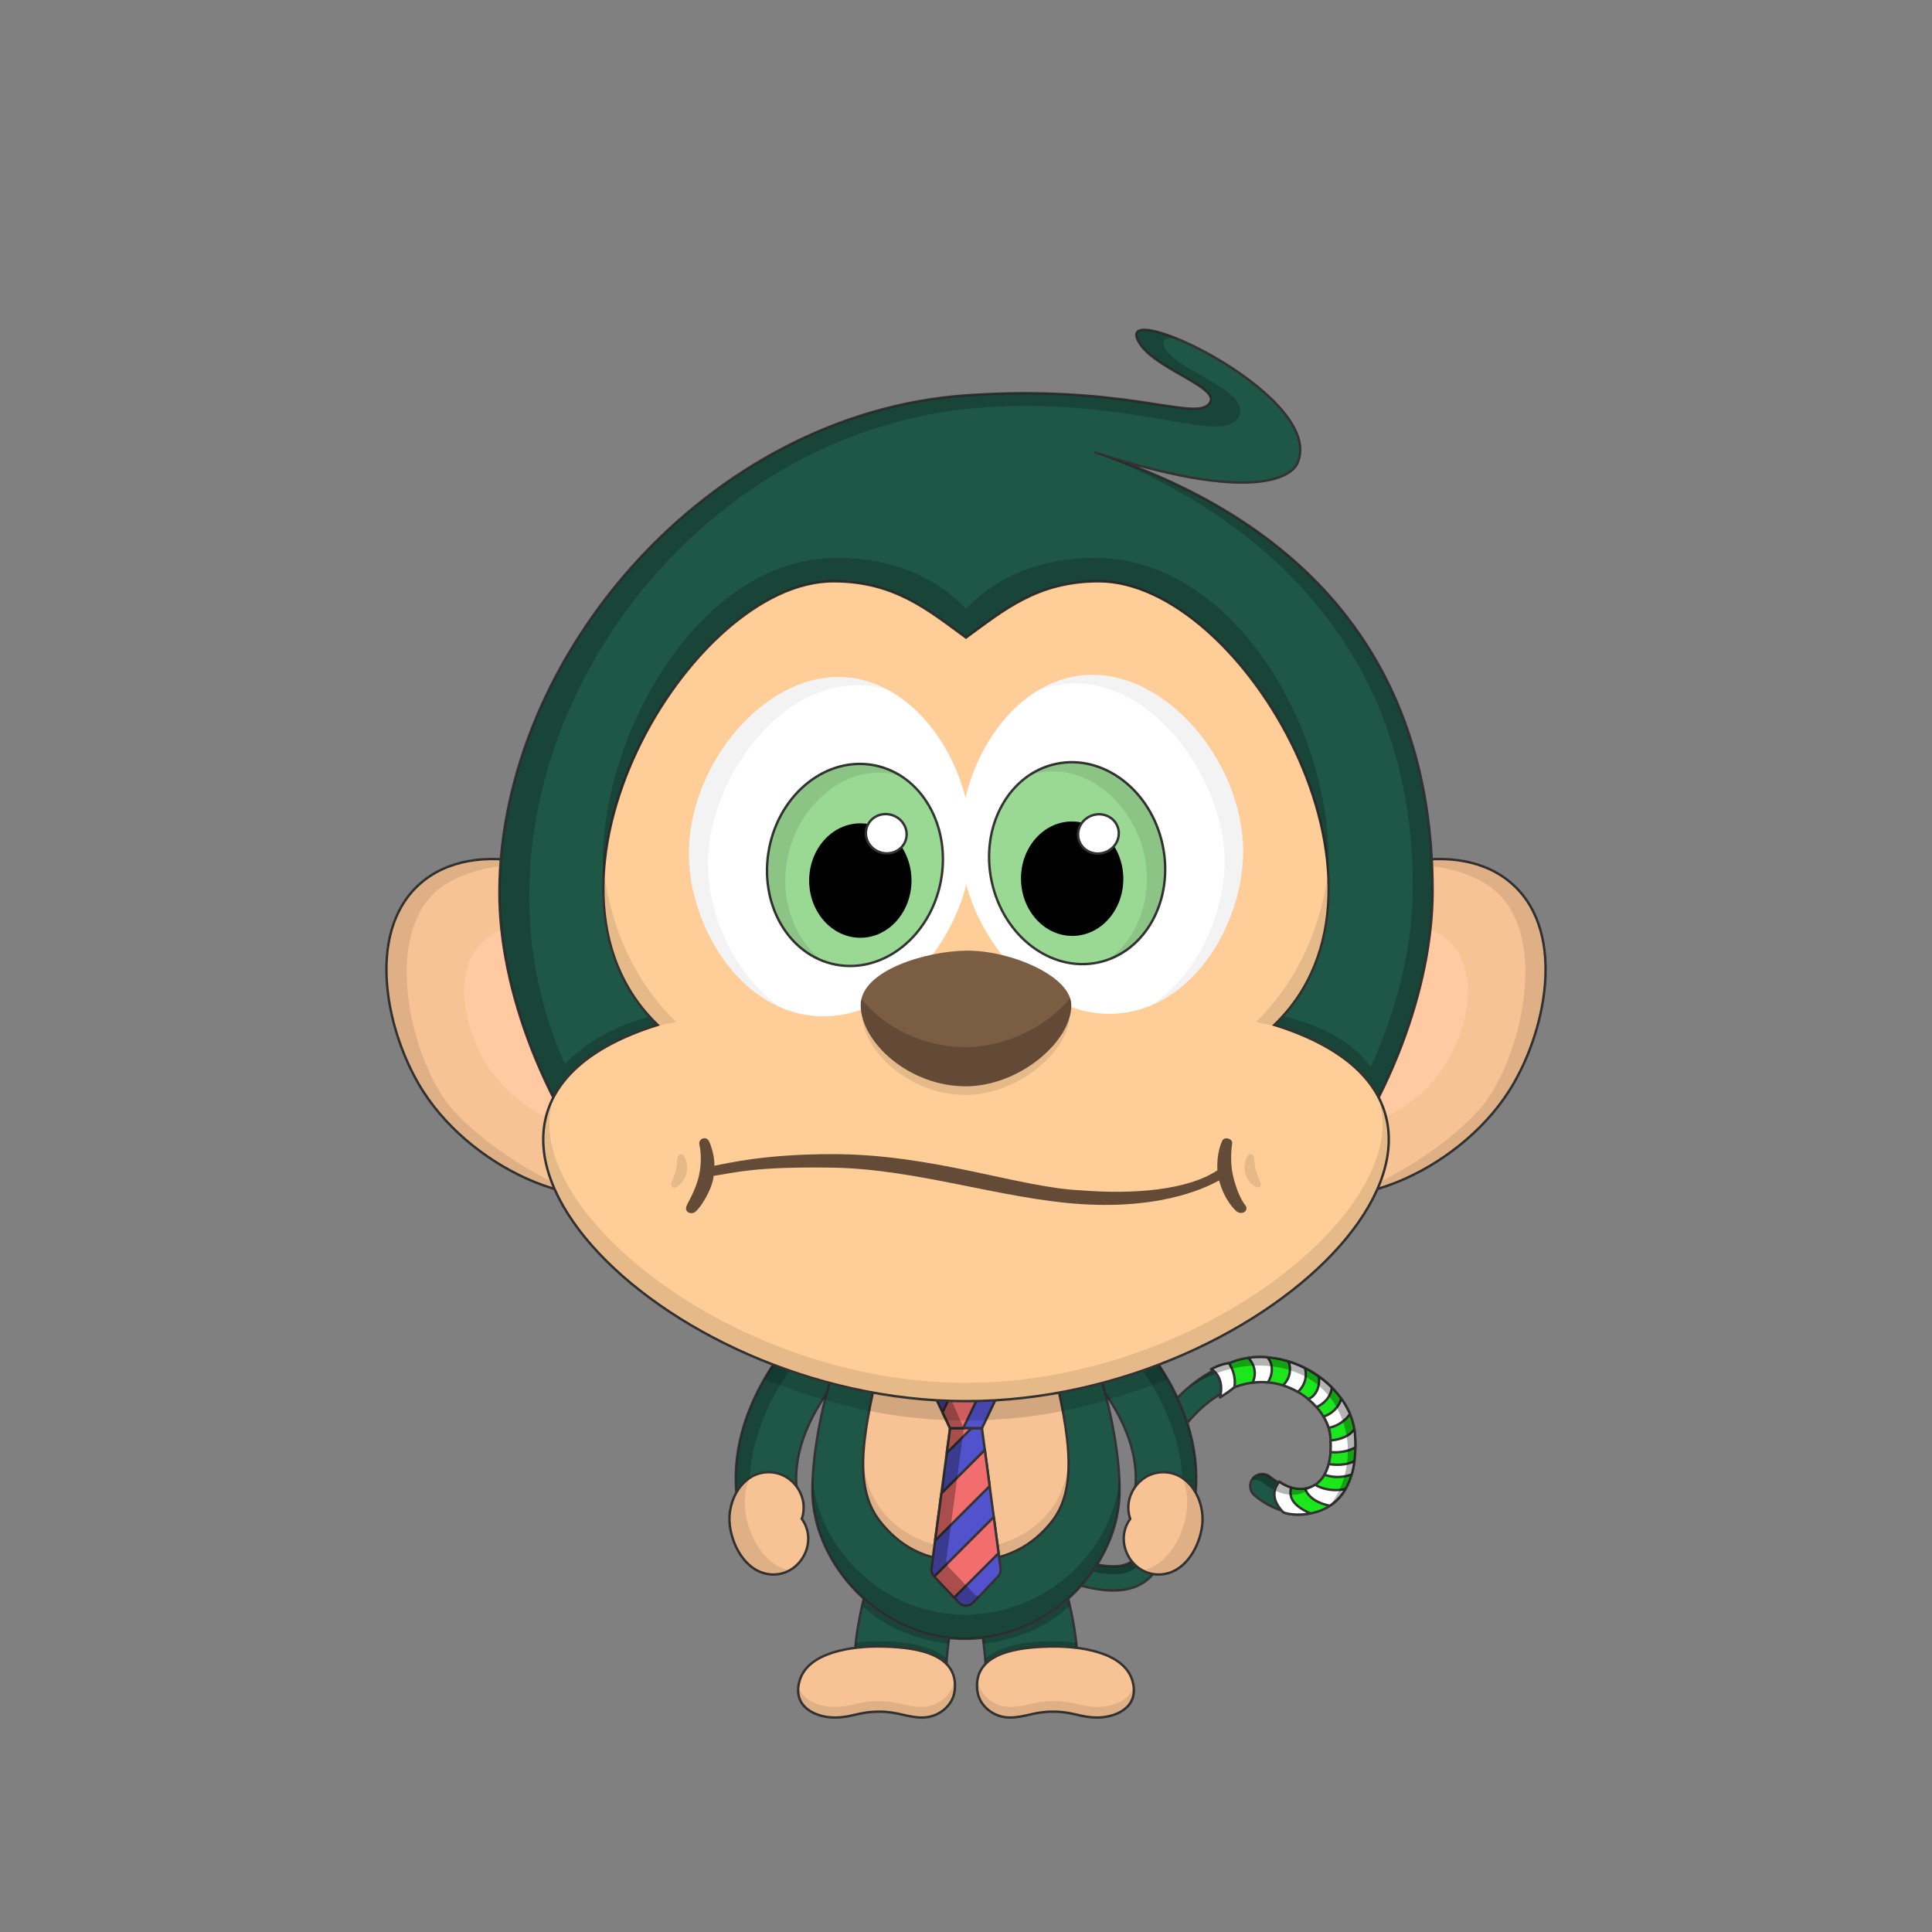 <?xml version="1.0"?><svg viewBox="0 0 4000 4000" xmlns="http://www.w3.org/2000/svg" xmlns:xlink="http://www.w3.org/1999/xlink"><rect x="0" y="0" width="4000" height="4000" fill="#808080" stroke="none"/><g id="tail" fill="none"><path d="M2275.11 3290.64c-50.77-7.42-115.16-32.27-196.86-76-11.87-6.35-16.67-21.85-10.25-33.84 6.35-11.87 21.85-16.66 33.84-10.25 75.45 40.37 136.18 64.12 180.5 70.6 28.93 4.23 49.75 1 61.88-9.64 13.61-11.92 12.39-33 8.83-72.39-4.17-46.12-9.36-103.53 19.78-169.51 44-99.72 153.63-194.53 269.09-176.7 73.33 11.36 143.6 66.19 159.73 140.59 13.73 63.36-6.02 150.17-73.53 174.43-44.77 16-95.93-2.36-130.84-32.08-10.44-8.68-11.95-25-3.06-35.44 8.81-10.34 25.15-11.64 35.48-2.62.43.36 43.66 36.65 81.49 23.06 42.84-15.38 49.77-78.95 41.56-116.78-11.75-54.23-65.6-93.57-118.51-101.77-92.84-14.33-180.8 68.49-215.72 147.49-23.91 54.16-19.56 102.32-15.72 144.81 4 43.84 7.71 85.25-25.67 114.5-27.66 24.4-67.07 26.8-102.02 21.54z" fill="#1e5746" stroke="#333" stroke-width="5" stroke-miterlimit="10"/><path d="M2787.15 2965.67c11.06 51.03 1.18 114.55-37.82 152.08 51.41-33.69 65.07-107.55 52.82-164.08-16.13-74.4-86.39-129.24-159.73-140.6-66.26-10.23-131.78 18.56-181.54 60.82 114.12-80.75 293.29-60.35 326.27 91.78z" fill="#000" fill-opacity="0.29"/><path d="M2718.12 3078.2c-27.03 31.45-75.59 15.27-102.89-8.23a25.04 25.04 0 00-23.13-5 25.2 25.2 0 0119.93-12.89 25.03 25.03 0 0118.2 5.88c22.07 19.51 59.84 35.18 87.89 20.24zM2074 3173.64c3.5-3 15.5-9 23-5.5 6.98 3.26 15.34 7.39 24.73 12.03 49.42 24.42 127.47 62.97 183.77 62.97 50 0 54.5-25 47.5-91a442 442 0 003.06 12.51c9.62 37.75 24.09 94.49-50.56 94.49-81.5 0-208.79-70.57-231.5-85.5z" fill="#000" fill-opacity="0.29"/></g><g id="tailAcc" fill="none"><path d="m2555.5 2872c-5 4.5-16.5 13-29.5 21 7-28.5-3-50-18.5-58 4.5-3 19.5-10.5 37.5-13 108.5-46 253.2 41.18 260.5 148.5 12.74 187.39-133.5 169-148.5 160.5-21-21-24.5-43.5-8.5-63.5 46 33 117 17 105.5-97-5.63-55.86-91-138.5-198.5-98.5z" fill="#1be71c" stroke="#333" stroke-linecap="round" stroke-linejoin="round" stroke-width="5"/><g fill="#fff"><path d="m2623.77 2810.04c-13.15-1.07-26.35-.76-39.34 1.08 8.96 9.71 19.53 27.99 9.1 51.47 10.86-1.33 21.39-1.47 31.51-.58 9.26-13.72 12.71-37.74-1.27-51.97z"/><path d="m2687 2881.69c-9.46-5.46-19.74-10.07-30.71-13.5 15.56-14.75 17.04-34.53 11.52-49.47 11.7 3.66 23.11 8.32 34.04 13.86 5.55 20.78-3.14 39.33-14.85 49.11z"/><path d="m2725.75 2913.27c-5.12-5.78-10.85-11.35-17.14-16.55 17.36-7.53 24.57-26.9 21.81-46.86 9.71 6.91 18.78 14.56 27.03 22.83-2.23 21.72-18.72 34.55-31.7 40.58z"/><path d="m2750.99 2956.14c-2.37-7.6-5.97-15.44-10.68-23.19 12.07-3.85 30.25-14.76 36.63-37.44 7.29 10.08 13.41 20.77 18.1 31.91-7.2 11.1-23.57 24.97-44.05 28.72z"/><path d="m2754.84 3006.34c.5-7.44.54-15.48.07-24.16 14.52-.92 36.95-6.02 49.27-23.24.61 3.82 1.06 7.68 1.32 11.56.62 9.16.87 17.84.76 26.04-11.22 6.81-31.17 12.01-51.42 9.8z"/><path d="m2742.12 3053.41c3.64-6.3 6.65-13.7 8.87-22.27 13.19 2.28 35.63 3.21 53.35-6.16-1.3 10.16-3.23 19.42-5.69 27.86-15.13 5.21-34.52 7.92-56.53.57z"/><path d="m2701.89 3081.97c7.42-1.15 14.55-3.74 21.06-7.93 12.99 8.17 37.03 14.95 63.26 8.45-9.06 15.7-20.5 27.03-32.82 35.09-20.83-4.31-43.45-14.08-51.5-35.61z"/><path d="m2713.33 3133.48c-26.98 5.22-50.75.68-56.33-2.48-21-21-24.5-43.5-8.5-63.5 7.67 5.5 16.03 9.64 24.59 12.19-3.77 16.1-1.84 35.38 40.24 53.79z"/><path d="m2555.78 2871.9c3.22-20.23-3.82-37.91-11.37-49.82-17.74 2.58-32.46 9.95-36.91 12.92 15.5 8 25.5 29.5 18.5 58 13-8 24.5-16.5 29.5-21 .09-.04.19-.07.28-.1z"/></g><g stroke="#333" stroke-linecap="round" stroke-linejoin="round" stroke-width="5"><path d="m2623.77 2810.04c-13.15-1.07-26.35-.76-39.34 1.08 8.96 9.71 19.53 27.99 9.1 51.47 10.86-1.33 21.39-1.47 31.51-.58 9.26-13.72 12.71-37.74-1.27-51.97z"/><path d="m2687 2881.69c-9.46-5.46-19.74-10.07-30.71-13.5 15.56-14.75 17.04-34.53 11.52-49.47 11.7 3.66 23.11 8.32 34.04 13.86 5.55 20.78-3.14 39.33-14.85 49.11z"/><path d="m2725.75 2913.27c-5.12-5.78-10.85-11.35-17.14-16.55 17.36-7.53 24.57-26.9 21.81-46.86 9.71 6.91 18.78 14.56 27.03 22.83-2.23 21.72-18.72 34.55-31.7 40.58z"/><path d="m2750.99 2956.14c-2.37-7.6-5.97-15.44-10.68-23.19 12.07-3.85 30.25-14.76 36.63-37.44 7.29 10.08 13.41 20.77 18.1 31.91-7.2 11.1-23.57 24.97-44.05 28.72z"/><path d="m2754.84 3006.34c.5-7.44.54-15.48.07-24.16 14.52-.92 36.95-6.02 49.27-23.24.61 3.82 1.06 7.68 1.32 11.56.62 9.16.87 17.84.76 26.04-11.22 6.81-31.17 12.01-51.42 9.8z"/><path d="m2742.12 3053.41c3.64-6.3 6.65-13.7 8.87-22.27 13.19 2.28 35.63 3.21 53.35-6.16-1.3 10.16-3.23 19.42-5.69 27.86-15.13 5.21-34.52 7.92-56.53.57z"/><path d="m2701.89 3081.97c7.42-1.15 14.55-3.74 21.06-7.93 12.99 8.17 37.03 14.95 63.26 8.45-9.06 15.7-20.5 27.03-32.82 35.09-20.83-4.31-43.45-14.08-51.5-35.61z"/><path d="m2713.33 3133.48c-26.98 5.22-50.75.68-56.33-2.48-21-21-24.5-43.5-8.5-63.5 7.67 5.5 16.03 9.64 24.59 12.19-3.77 16.1-1.84 35.38 40.24 53.79z"/><path d="m2555.78 2871.9c3.22-20.23-3.82-37.91-11.37-49.82-17.74 2.58-32.46 9.95-36.91 12.92 15.5 8 25.5 29.5 18.5 58 13-8 24.5-16.5 29.5-21 .09-.04.19-.07.28-.1z"/></g><path d="m2786.65 2965.53c11.06 51.02-1.65 116.97-36.65 154.47 54-33 64.9-109.95 52.65-166.47-16.13-74.41-87.39-130.24-160.73-141.6-32.98-5.09-66.16-1.52-96.92 9.57-13 2-27 7-37.5 13 3 2.5 6.5 4.5 10 9.05 109.15-41.03 241.29-6.52 269.15 121.98z" fill="#000" fill-opacity=".3"/><path d="m2717.5 3076.5c-20.15 23.44-52.15 21.97-78.5 9.18 2-7.18 5-14.18 9.5-17.68 21.65 12.9 47.11 20.15 69 8.5z" fill="#000" fill-opacity=".3"/></g><g id="legs" fill="none"><path d="M1959.37 3446.51c5-87.08 27.4-154.43 47.17-206.81 19.77-52.38 42.42-144.7-42.56-166.02-121.5-30.49-188.31 254.12-193.3 340.94-2.93 51.08 36.82 110.33 88.4 113.29 47.48 2.31 97.45-31.79 100.29-81.4z" fill="#1e5746" stroke="#333" stroke-width="5" stroke-miterlimit="10"/><path d="M1769.48 3414.5c51.5-7 148-7 188.5 34 .34-3.09 1.44-11.94 1.66-15.04-42.16-36.96-138.16-39.46-188.02-32.46-.26 3.3-1.86 10.13-2.14 13.5zM1785.48 3325c47.76 44.29 108.88 69.13 178 78.5.58-5.01 1.81-12.18 2.5-17-68.6-8.88-128.2-37.6-176-81-2 6-3.62 15.27-4.5 19.5z" fill="#000" fill-opacity="0.21"/><path d="M2040.63 3446.51c-5-87.08-27.4-154.43-47.17-206.81-19.77-52.38-42.42-144.7 42.56-166.02 121.5-30.49 188.31 254.12 193.3 340.94 2.93 51.08-36.82 110.33-88.4 113.29-47.48 2.31-97.45-31.79-100.29-81.4z" fill="#1e5746" stroke="#333" stroke-width="5" stroke-miterlimit="10"/><path d="M2230.52 3414.5c-51.5-7-148-7-188.5 34-.34-3.09-1.44-11.94-1.66-15.04 42.16-36.96 138.16-39.46 188.02-32.46.26 3.3 1.86 10.13 2.14 13.5zM2214.52 3325c-47.76 44.29-108.88 69.13-178 78.5-.58-5.01-1.81-12.18-2.5-17 68.6-8.88 128.2-37.6 176-81 2 6 3.62 15.27 4.5 19.5z" fill="#000" fill-opacity="0.21"/></g><g id="arms" fill="none"><path d="m1587 3147c36.5 0 65.66-32.58 62.04-68.42-5.42-63.52 18.62-132.19 65.95-198.39 43.06-60.25 89.21-93.26 53.71-132.19-35.5-38.94-115.56 3.92-155.4 59.5-65.71 91.92-97.19 189.11-88.63 283.68 3.19 31.47 25.83 55.82 62.33 55.82z" fill="#1e5746" stroke="#333" stroke-miterlimit="10" stroke-width="5"/><path d="m1570.65 3145.22c-62.15-107.22 43.67-345.19 176.18-410.41-40.01-10.61-100.55 26.68-133.53 72.69-65.71 91.92-97.19 189.11-88.63 283.68 2.68 26.46 19.12 47.89 45.98 54.04z" fill="#000" fill-opacity="0.21"/><path d="m2413 3147c-36.5 0-65.66-32.58-62.04-68.42 5.42-63.52-18.62-132.19-65.95-198.39-43.06-60.25-89.21-93.26-53.71-132.19 35.5-38.94 115.56 3.92 155.4 59.5 65.71 91.92 97.19 189.11 88.63 283.68-3.19 31.47-25.83 55.82-62.33 55.82z" fill="#1e5746" stroke="#333" stroke-miterlimit="10" stroke-width="5"/><path d="m2429.35 3145.22c62.15-107.22-43.67-345.19-176.18-410.41 40.01-10.61 100.55 26.68 133.53 72.69 65.71 91.92 97.19 189.11 88.63 283.68-2.69 26.46-19.12 47.89-45.98 54.04z" fill="#000" fill-opacity="0.21"/></g><g id="bodyUpper" fill="none"><path d="m2000 2548c154 0 220 135 260 246s58 220 58 292c0 152-138.68 305.46-318 307-175.53 1.51-318-155-318-307 0-72 17.7-181.5 58-292 40-111 106-246 260-246z" fill="#1e5746" stroke="#333" stroke-miterlimit="10" stroke-width="5"/><path d="m2000 3393c-175.67 1.59-330-157-318-337 10 148 145.15 288.48 318 287s308-139 318-287c12 180-142.33 335.41-318 337z" fill="#000" fill-opacity="0.21"/><path d="m2000 2672c104 0 160 68 174 128 34.49 147.82 64 274 4 350s-134.95 82-178 82c-47.55 0-118-6-178-82s-32.44-193.83 4-350c14-60 70-128 174-128z" fill="#f7c394" stroke="#333" stroke-miterlimit="10" stroke-width="5"/><path d="m2000 3232c-136 0-224-94-213-216 4 115 96 190 213 190s209-75 213-190c11 122-77 216-213 216z" fill="#000" fill-opacity=".1"/></g><g id="misc" fill="none"><g stroke="#333" stroke-width="5"><path d="m1967 2957h66l38.74 290.53c.79 5.99-1.16 12.02-5.31 16.4l-51.92 54.76c-7.88 8.32-21.14 8.32-29.03 0l-51.91-54.76c-4.16-4.38-6.11-10.41-5.31-16.4z" fill="#5252cc"/><path d="m1937 2894h126l-30 63h-66z" fill="#5252cc"/><g fill="#f26d6d"><path d="m1975.27 3307.91-41.3-43.55 123.54-123.54 9.98 74.87z" stroke-linecap="round" stroke-linejoin="round"/><path d="m1935.95 3189.87 13.06-97.91 89.99-89.99 9.98 74.87z" stroke-linecap="round" stroke-linejoin="round"/><path d="m2011.45 2957-51.29 51.29 6.84-51.29z" stroke-linecap="round" stroke-linejoin="round"/><path d="m1951.32 2924.07 14.36-30.07h58.73l-30.08 63h-27.33z"/></g></g><path d="m1937 2894h30.5l27.97 63-36.21 271.53c-.8 5.99 1.15 12.02 5.31 16.4l51.91 54.76c2.95 3.1 6.63 5.05 10.51 5.84l-12.48 13.16c-7.88 8.32-21.14 8.32-29.03 0l-51.91-54.76c-4.16-4.38-6.11-10.41-5.31-16.4l38.74-290.53z" fill="#000" fill-opacity=".3"/></g><g id="ears" fill="none"><path d="m3133.19 1832.12c111.1 102 66.32 309.29-9.09 427.16-107.46 168-353.47 273.75-479.46 184.37-131.58-93.35-114.4-386.92 39.2-539.32 114.68-113.78 334.45-177.69 449.35-72.21z" fill="#f7c394" stroke="#333" stroke-miterlimit="10" stroke-width="5"/><path d="m3003.49 1952.22c66 68.19 30.1 196.68-21.65 267.88-73.75 101.45-232.17 158.69-307.94 97.86-79.14-63.53-57.39-247.22 44.75-337.18 76.26-67.16 216.64-99.08 284.84-28.56z" fill="#ffc9a1"/><path d="m3124.1 2259.28c-60.69 94.85-195.1 203.22-346.6 216.72 106.36-25 260.01-133.85 306.64-206.72 75.41-117.87 115.36-338.97 9.09-427.16-32.41-26.89-114.73-65.12-227.73-45.12 138-42.5 222.79-6.13 267.73 35.12 111.06 101.99 66.28 309.29-9.13 427.16z" fill="#000" fill-opacity=".1"/><path d="m866.818 1832.12c-111.1 102-66.32 309.29 9.09 427.16 107.46 168 353.472 273.75 479.462 184.37 131.58-93.35 114.4-386.92-39.2-539.32-114.68-113.78-334.452-177.69-449.352-72.21z" fill="#f7c394" stroke="#333" stroke-miterlimit="10" stroke-width="5"/><path d="m996.518 1952.22c-66 68.19-30.1 196.68 21.652 267.88 73.75 101.45 232.17 158.69 307.94 97.86 79.14-63.53 57.39-247.22-44.75-337.18-76.26-67.16-216.64-99.08-284.842-28.56z" fill="#ffc9a1"/><path d="m875.908 2259.28c60.69 94.85 195.102 203.22 346.602 216.72-106.36-25-260.019-133.85-306.642-206.72-75.41-117.87-115.36-338.97-9.09-427.16 32.409-26.89 114.732-65.12 227.732-45.12-138.002-42.5-222.792-6.13-267.732 35.12-111.06 101.99-66.28 309.29 9.13 427.16z" fill="#000" fill-opacity=".1"/></g><g id="face" fill="none"><path d="m2395 2818c-115.35 45.22-271 79-395 79s-259.34-26.43-395-79c-7.24 10.54-16.61 26.27-23 37 142 57 275 86 418 86s276-29 418-86c-6.15-10.7-15.93-26.36-23-37z" fill="#000" fill-opacity=".15"/><path d="m2500.32 839c42.32-35.85-124.32-76-146.52-139.49-26.8-76.51 395.59 127.1 331.57 261.08-5 10.51-55.43 94-417.61-23.77 398.16 129.18 699.66 403.12 698.24 910.18-1.09 388.75-350.07 990.81-966.43 996.18-594.62 5.19-966.64-596.22-965.57-996.18 1.32-488.44 432.13-990.94 966-1028.5 319.41-22.45 465.29 50.1 500.32 20.5z" fill="#1e5746" stroke="#333" stroke-linecap="round" stroke-linejoin="round" stroke-width="5"/><path d="m2565.16 861.34c-29.66 65.16-211.81-40-531.22-17.54-653.46 45.937-1126.939 771.2-864.58 1359.08 68.14-70.38 151.14-90.38 177.59-99.16 7.94 8.57 17.6 17.67 21.05 21.78-81.37 25.35-175.93 80.41-216.63 156.84-76.27-147.6-117-302.56-116.59-435.33 1.32-488.45 432.22-991 966.09-1028.57 319.41-22.45 464.56 50.1 499.59 20.46 42.18-35.75-124.46-75.9-146.65-139.39-8.57-24.46 28.82-20.27 81.55 1.13-20-2.88-31 1.83-25.55 15.87 19.38 50.39 180.3 90.02 155.35 144.83z" fill="#000" fill-opacity="0.21"/><path d="m2964.5 1847.07c-.36 127.74-38.12 278.51-110.54 423.57-74.96-102.64-209.23-143.64-222.96-143.64 4-5 16-19.7 20-24.5 23.5 5.5 128.62 27.91 187.28 106.2 59.3-132.15 86.52-255.16 86.84-370.86 1.47-524.24-353.62-784.84-657.36-901.02 398.16 129.18 698.16 403.18 696.74 910.25z" fill="#000" fill-opacity="0.21"/><path d="m1725 1203.5c-297 0-665 628.5-363.5 918.5-575.499 180 0 779 638.5 779s1214-599 638.5-779c301.5-290-66.5-918.5-363.5-918.5-126.5 0-195.51 58.5-275 116.5-79.5-58-148.5-116.5-275-116.5z" fill="#ffcd98" stroke="#333" stroke-width="5"/><g fill="#000"><path d="m2749.1 1817c-15.7-308.54-265-613.19-481.5-613.19-134.6 0-216.2 82.14-267.6 116.19-41.1-28.05-132.5-116.19-268.4-116.19-255.6 0-478.1 373.19-482.13 622.71-22.47-268.52 183.6-671.52 483.53-671.52 156 0 239 75 267 106 28-31 111-106 267-106 297.63 0 503.5 381.5 482.1 662z" fill-opacity="0.21"/><path d="m1148.6 2266.67c-135.93 245.26 334.32 633.83 851.4 633.83s993.17-392.85 849.75-637.86c95.36 224.1-359.03 600.36-849.75 600.36-487.79 0-939.69-371.78-851.4-596.33z" fill-opacity=".1"/><path d="m1250.37 1807.39c-7.11 117.45 24.02 230.01 111.45 314.11-10.42 3.26-20.47 7.66-30.15 11.19 22.33-7.19 43.66-12.28 68.33-16.69-84.54-81.32-133.47-191.77-149.63-308.61z" fill-opacity=".1"/><path d="m2670.5 2133c-21.76-6.41-44.6-12.37-70.5-17 85.32-82.07 134.37-193.81 150.07-311.86 7.89 118.62-23.01 232.49-111.25 317.36 11.32 3.54 21.24 7.64 31.68 11.5z" fill-opacity=".1"/></g></g><g id="eyes" fill="none"><path d="m1759.66 1403.06c154.89 18 266.48 208.75 250 376.77-16.38 167.34-162.69 342-329.88 323-151.8-17.3-250.26-186.22-253.5-328.16-4.31-190.16 160.84-391.67 333.38-371.61z" fill="#fff"/><path d="m1947.73 1825.22c22.11-113.95-39.5-221.76-137.6-240.79-98.1-19.04-195.55 57.91-217.66 171.87-22.11 113.95 39.5 221.76 137.6 240.79 98.1 19.04 195.55-57.91 217.66-171.87z" fill="#9ad994" stroke="#333" stroke-miterlimit="10" stroke-width="5"/><path d="m1781.2 1941.56c58.51 0 105.94-53.04 105.94-118.46s-47.43-118.46-105.94-118.46-105.94 53.04-105.94 118.46 47.43 118.46 105.94 118.46z" fill="#000"/><path d="m1874.89 1740.31c7.45-21.05-4.41-44.45-26.5-52.27-22.08-7.82-46.02 2.91-53.47 23.96s4.41 44.45 26.5 52.27c22.08 7.81 46.02-2.91 53.47-23.96z" fill="#fff" stroke="#333" stroke-miterlimit="10" stroke-width="5"/><path d="m1835.89 1427c-204.38-55.89-374.47 186.25-370.31 368.01 2.47 107.25 59.36 229.79 152.7 291.65-116.4-48.78-189.2-190.33-192-312-4.33-190.11 160.82-391.59 333.36-371.55 26.68 3.19 52.53 11.29 76.25 23.89z" fill="#000" fill-opacity=".05"/><path d="m1863.55 1605.84c-112.85-32.06-212.75 65.3-233.15 170.44-16.75 86.35 14.07 169.22 72.35 213.35-81.88-32-130.23-129.93-110.25-232.89 22.12-114 119.58-190.89 217.68-171.85 18.92 3.68 37 10.78 53.37 20.95z" fill="#000" fill-opacity="0.1"/><path d="m2234 1398.91c-154.54 20.68-262.79 213.36-243.4 381.08 19.3 167 168.63 339.1 335.47 317.13 151.47-19.94 247-190.55 247.73-332.52.98-190.16-167.66-388.73-339.8-365.69z" fill="#fff"/><path d="m2273.74 1992.69c97.75-20.74 157.47-129.61 133.37-243.16-24.09-113.55-122.87-188.79-220.63-168.05-97.75 20.75-157.46 129.61-133.37 243.16 24.1 113.56 122.87 188.79 220.63 168.05z" fill="#9ad994" stroke="#333" stroke-miterlimit="10" stroke-width="5"/><path d="m2221.84 1937.71c58.5-1.03 105-54.88 103.86-120.3-1.15-65.41-49.49-117.61-107.99-116.59-58.51 1.02-105 54.88-103.86 120.29 1.14 65.42 49.49 117.62 107.99 116.6z" fill="#000"/><path d="m2288.34 1764.39c21.95-8.2 33.4-31.81 25.58-52.72-7.81-20.92-31.94-31.23-53.88-23.03-21.95 8.21-33.4 31.81-25.59 52.73 7.82 20.91 31.94 31.22 53.89 23.02z" fill="#fff" stroke="#333" stroke-miterlimit="10" stroke-width="5"/><g fill="#000"><path d="m2573.77 1764.6c-.66 123.27-72.75 268.13-190.88 317.21 95.29-61.62 152.08-188.08 152.66-297.55.96-183.58-181.09-431.24-385.95-355.18 26-15.6 54.29-26.14 84.37-30.17 172.17-23.04 340.81 175.53 339.8 365.69z" fill-opacity=".05"/><path d="m2295.09 1986.4c60.86-43.65 92.6-129.07 73.87-217.3-22.4-105.54-126.48-201.41-238.74-163.7 17.03-11.63 36.17-19.82 56.34-24.11 97.76-20.75 196.54 54.48 220.65 168 22.3 105.1-27.16 206.17-112.12 237.11z" fill-opacity="0.1"/></g></g><g id="nose" fill="none"><path d="m1785 2099c0 76.35 98.85 169 216.26 168 108.22-.95 213.74-92.55 213.74-167.78 0-152.13-430-154.42-430-.22z" fill="#000" fill-opacity=".1"/><path d="m1782 2081c0 76.35 100.23 169 219.27 168 109.73-.95 216.73-92.55 216.73-167.78 0-60.53-126.24-113.77-216.73-113-84.02.78-219.27 41.16-219.27 112.78z" fill="#7a5d43"/><path d="m1783.58 2067.77c41.76 54.75 124.68 100.94 217.85 100.22 86.21-.68 170.92-47.12 214.09-101.55 1.62 4.86 2.48 9.8 2.48 14.78 0 75.23-107 166.83-216.73 167.78-119.04 1-219.27-91.65-219.27-168 0-4.54.54-8.95 1.58-13.23z" fill="#000" fill-opacity=".2"/></g><g id="mouth" fill="none"><path d="m2596.13 2395.88c1.05 9.15 1.74 18.26 4.06 27.21 2.28 8.79 5.97 16.92 9.64 25.19 2.48 5.63-2.46 12.34-8.68 9.67-23.76-10.7-31.61-44.51-17.49-65.68 3.77-5.4 11.86-2.63 12.47 3.61z" fill="#000" fill-opacity=".1"/><path d="m2552.5 2432.5c-6.5-29-2.24-61.05-1.5-64 2.5-10-14.5-16.5-20-7.5-1.9 3.11-12.5 26.5-10.5 62-62.5 41.5-174.5 50-282 41.5-127.5-5.5-305.5-75-514.5-75-142.5 0-217.5 19-245 24 1-19.5-8-45.5-11.5-51.5-6.35-10.89-22-4-19.5 7.5 3.77 17.35 4.5 40.5-1 65-7.08 31.53-23.93 56.27-26 63.5-3.39 11.88 8.07 15.41 15 13 11.5-4 39.5-49.5 41.5-76.5 44.5-6.5 83.5-19.5 246.5-17 173.48 2.66 351 65 514.5 75.5 178.72 11.48 269-40.5 285.5-49 11 41 33.5 63 38.5 65.5 12 6 23.5-4.5 15.5-14.5-8.64-10.8-19-33.5-25.5-62.5z" fill="#634b37"/><path d="m1415.29 2392.44c14.49 20.94 7.16 54.87-16.4 66-6.18 2.79-11.23-3.85-8.85-9.52 3.54-8.33 7.06-16.55 9.22-25.37 2.15-8.99 2.69-18.11 3.58-27.28.62-6.19 8.5-9.28 12.42-3.85z" fill="#000" fill-opacity=".1"/></g><g id="footLeft" fill="none"><path d="m1910 3556c32 0 63.09-23.6 66.7-56.14 9.11-82.21-94.35-89.68-150.67-90.92-57.1-1.25-154.03 9.56-171.02 72.27-14.85 54.79 36.49 74.79 72.99 74.79s49-12.15 92.98-12.15c38.41 0 57.02 12.15 89.02 12.15z" fill="#f7c394" stroke="#333" stroke-miterlimit="10" stroke-width="5"/><path d="m1909 3534c-32 0-50.61-12.15-89.02-12.15-43.98 0-56.48 12.15-92.98 12.15-28.39 0-65.75-12.1-73.97-43.26-6.73 47.6 40.67 65.26 74.97 65.26 36.5 0 49-12.15 92.98-12.15 38.41 0 57.02 12.15 89.02 12.15 42.86 0 73-34.15 65.91-80.26-2.97 33.46-34.04 58.26-66.91 58.26z" fill="#000" fill-opacity=".1"/></g><g id="footRight" fill="none"><path d="m2090 3556c-32 0-63.09-23.6-66.7-56.14-9.11-82.21 94.35-89.68 150.67-90.92 57.1-1.25 154.03 9.56 171.02 72.27 14.85 54.79-36.49 74.79-72.99 74.79s-49-12.15-92.98-12.15c-38.42 0-57.02 12.15-89.02 12.15z" fill="#f7c394" stroke="#333" stroke-miterlimit="10" stroke-width="5"/><path d="m2091 3534c32 0 50.61-12.15 89.02-12.15 43.98 0 56.48 12.15 92.98 12.15 28.39 0 65.75-12.1 73.97-43.26 6.73 47.6-40.67 65.26-74.97 65.26-36.5 0-49-12.15-92.98-12.15-38.41 0-57.02 12.15-89.02 12.15-42.86 0-73-34.15-65.91-80.26 2.97 33.46 34.04 58.26 66.91 58.26z" fill="#000" fill-opacity=".1"/></g><g id="handLeft" fill="none"><path d="m1601.4 3259.89c56.82.05 92.99-68.11 58.59-115.27 15.91-45.21-18.09-95.39-66.66-96.55-56-1.34-88.37 58.5-82.5 109.13 5.48 47.31 37.52 102.65 90.57 102.69z" fill="#f7c394" stroke="#333" stroke-miterlimit="10" stroke-width="5"/><path d="m1510.83 3157.2c6.78 58.57 54.37 126.8 125.37 93.8-68.82-8.8-117-125.5-83.11-191.84-5.39 3.84-13.89 8.34-27.6 27.61-12.29 21.73-17.7 46.2-14.66 70.43z" fill="#000" fill-opacity=".1"/></g><g id="handRight" fill="none"><path d="m2398.6 3259.89c-56.82.05-92.99-68.11-58.59-115.27-15.92-45.21 18.08-95.39 66.66-96.55 56-1.34 88.36 58.5 82.5 109.13-5.48 47.31-37.53 102.65-90.57 102.69z" fill="#f7c394" stroke="#333" stroke-miterlimit="10" stroke-width="5"/><path d="m2489.17 3157.2c-6.78 58.57-54.37 126.8-125.37 93.8 68.82-8.8 117-125.5 83.11-191.84 5.39 3.84 13.89 8.34 27.6 27.61 12.29 21.73 17.7 46.2 14.66 70.43z" fill="#000" fill-opacity=".1"/></g></svg>